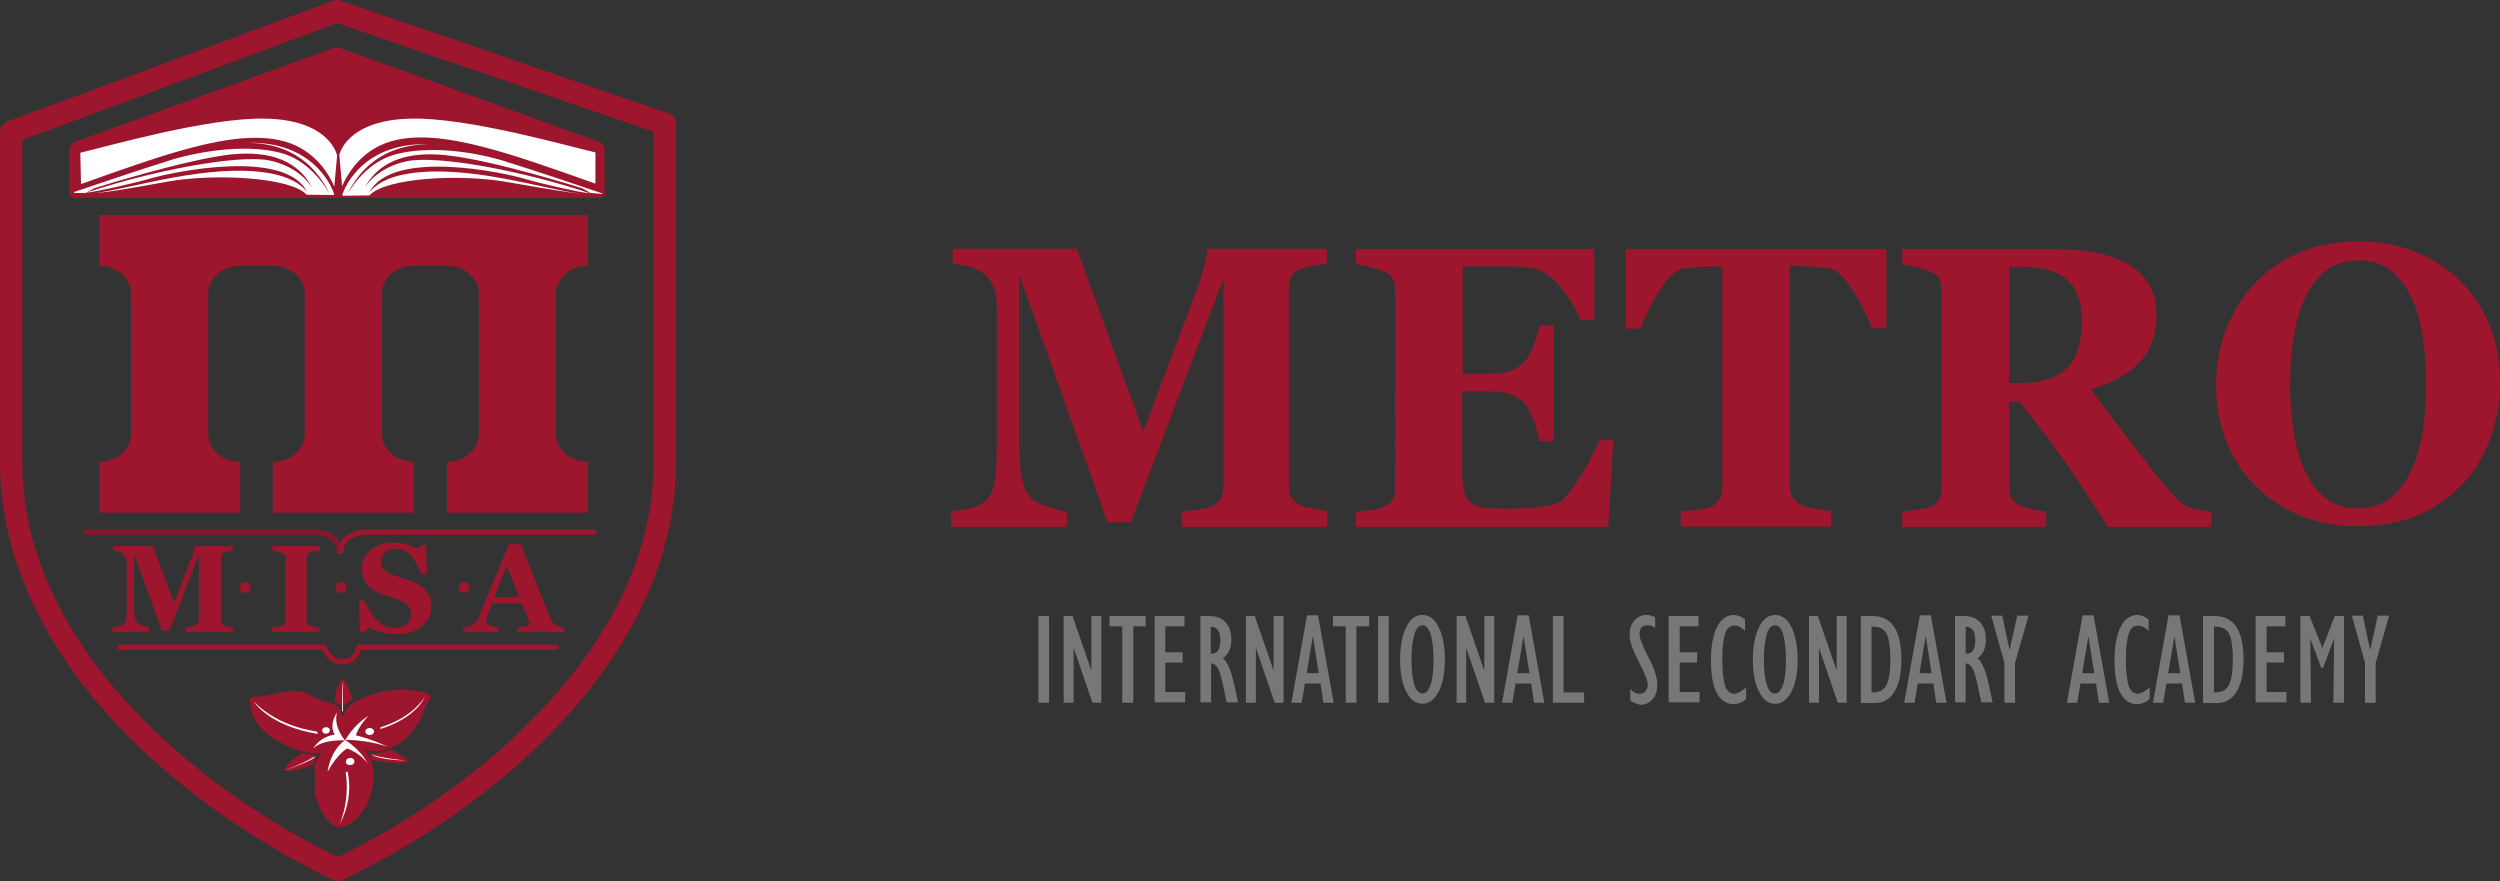 <?xml version="1.0" encoding="utf-8"?>
<!-- Generator: Adobe Illustrator 21.0.0, SVG Export Plug-In . SVG Version: 6.00 Build 0)  -->
<svg version="1.1" id="Layer_1" xmlns="http://www.w3.org/2000/svg" xmlns:xlink="http://www.w3.org/1999/xlink" x="0px" y="0px"
	 viewBox="0 0 703.7 248" style="enable-background:new 0 0 703.7 248;" xml:space="preserve">
<rect x="0" y="0" width="703.7" height="248" fill="#333333" stroke="none"/>
<style type="text/css">
	.st0{fill:#9D162E;}
	.st1{fill:#FFFFFF;}
	.st2{clip-path:url(#SVGID_2_);fill:#9D162E;}
	.st3{clip-path:url(#SVGID_4_);fill:#9D162E;}
	.st4{clip-path:url(#SVGID_6_);fill:#9D162E;}
	.st5{fill:none;stroke:#9D162E;stroke-width:1.5;stroke-linecap:round;stroke-linejoin:round;}
	.st6{fill:none;stroke:#87162D;stroke-width:1.5;stroke-linecap:round;stroke-linejoin:round;}
	.st7{fill:#77777A;}
</style>
<g>
	<path class="st0" d="M95.2,248c-0.5,0-0.9-0.1-1.4-0.3C69,235.7,46.3,219.1,30,200.8c-19.6-22.1-30-46.5-30-70.6v-93
		c0-1.3,0.8-2.5,2.1-3L93.8,0.2c0.7-0.3,1.4-0.3,2.1,0l92.3,31.7c1.3,0.4,2.1,1.6,2.1,3v95.4c0,24.1-10.4,48.6-30.2,70.7
		c-16.3,18.3-39,34.9-63.7,46.7C96.1,247.9,95.6,248,95.2,248z M6.3,39.4v90.8c0,22.9,9.6,45.2,28.4,66.4
		c15.5,17.4,36.9,33.2,60.4,44.7c41.3-20.1,88.9-61,88.9-111.1V37.1L94.9,6.5L6.3,39.4z"/>
	<g>
		<g>
			<path class="st0" d="M170.3,54.2c0,0.8-0.7,1.5-1.5,1.5H21c-0.8,0-1.5-0.7-1.5-1.5V42.1c0-0.8,0.7-1.8,1.4-2.1l72.5-26.3
				c0.8-0.3,2.1-0.3,2.9,0L168.8,40c0.8,0.3,1.4,1.2,1.4,2.1V54.2z"/>
		</g>
		<g>
			<path class="st1" d="M167.6,42.9v8.8c-23.9-8.5-42.4-15.1-55.6-12.4c-9.6,1.9-14,9.2-15.7,13.1l-0.8-8.8c0.6-2.2,4-9.8,19.9-10.2
				C131.5,32.9,160.8,41.4,167.6,42.9z"/>
			<path class="st1" d="M75,33.4c16.1,0.4,19.3,8.3,19.9,10.3l-0.8,8.8c-1.7-3.9-6.1-11.2-15.7-13.1c-13.3-2.7-31.7,3.9-55.6,12.4
				l-0.2-8.8C29.5,41.4,58.9,32.9,75,33.4z"/>
			<path class="st1" d="M86.3,54.8C82,50,61,48.7,47.3,51.1c-12.6,2.3-17.4,3-20,3.2l-0.2,0c9.7-1.2,31.7-8.4,48.5-5.6
				c8.2,1.4,10.6,5,10.9,5.4c-6.3-12.6-38.6-5.4-43.3-4.1c-6.6,1.9-15.4,3.8-18.6,4.2h-0.2c17.8-6,42.8-10.9,51.6-9
				c8.2,1.8,11.4,6.9,11.9,7.7c-3.7-7.2-11.2-10.7-23.2-9.4C51.4,45.1,26.5,53,26.5,53l-2.3,1.3l-3.4,0l0.2-0.3
				c4.4-1.5,17.3-5.9,28.2-9.3c11.6-3.2,22.8-3.7,30.4-1.5c8.4,2.5,12.8,10.8,13.2,11.4c-5.9-12.2-16-14.3-23-14.4
				C87.5,39.8,93.1,51.7,94,54.5l0,0.3l0,0c0,0,0,0,0,0.1l0,0L86.3,54.8z"/>
			<path class="st1" d="M166.2,54.3l-2.3-1.3c0,0-24.9-7.9-38.2-9.3c-12-1.3-19.4,2.2-23.2,9.4c0.4-0.8,3.7-5.9,11.9-7.7
				c8.9-1.9,33.9,3,51.6,9h-0.2c-3.2-0.4-12-2.3-18.6-4.2c-4.7-1.4-37-8.6-43.3,4.1c0.3-0.4,2.7-4.1,10.9-5.4
				c16.8-2.8,38.8,4.5,48.5,5.6l-0.2,0c-2.6-0.3-7.4-1-20-3.2c-13.7-2.5-34.7-1.2-39.1,3.7l-7.6,0.1l0-0.1c0,0,0,0,0,0l0,0l0-0.3
				c0.9-2.8,6.5-14.6,24.2-14.1c-7,0.1-17.1,2.2-23,14.4c0.3-0.6,4.8-8.9,13.2-11.4c7.6-2.2,18.8-1.8,30.4,1.5
				c10.9,3.4,23.8,7.8,28.2,9.3l0.2,0.2L166.2,54.3z"/>
		</g>
	</g>
	<path class="st0" d="M165.5,74.8V60.5h-44.6H72H27.9v14.3c5,0,9,3.5,9,7.8v39.6c0,4.3-4,7.8-9,7.8v14.3h39.7v-14.3
		c-5,0-9-3.5-9-7.8V82.6c0-4.3,4-7.8,9-7.8H72h4.8c5,0,9,3.5,9,7.8v39.6c0,4.3-4,7.8-9,7.8v14.3h39.7v-14.3c-5,0-9-3.5-9-7.8V82.6
		c0-4.3,4-7.8,9-7.8h4.4h4.9c5,0,9,3.5,9,7.8v39.6c0,4.3-4,7.8-9,7.8v14.3h39.7v-14.3c-5,0-9-3.5-9-7.8V82.6
		C156.5,78.3,160.6,74.8,165.5,74.8z"/>
	<g>
		<path class="st0" d="M95.2,207.1c0,0-7.3,6.5-6.7,9.4c0.6,2.9-0.3,5.9,0.3,7.7s2.6,7.9,6.8,8.8c0,0,6.3-0.7,9-10.1
			c2.6-9.4-3.3-13.6-5.4-14.5"/>
		<path class="st0" d="M96.5,202.4c0,0-0.4-3.4,4.9-5.6c5.3-2.2,9.6-3.3,16.1-2.3s2.7,2.2,1.7,5.8c-1,3.6-8.2,15.7-20.7,9.3
			C98.4,209.5,92.6,206.6,96.5,202.4z"/>
		<path class="st0" d="M97,207.5c0,0,0.2-2.5-0.5-5.2c-0.7-2.7-0.4-3.8-5-4.9c-4.6-1.1-4.7-3.3-9.4-2.9c-4.6,0.4-6.8,1.6-9.4,1.6
			c-2.5-0.1-2.7,0.7-2.3,2s-0.1,7.5,11.8,12.4C94.1,215.5,97,207.5,97,207.5z"/>
		<g>
			<g>
				<path class="st1" d="M103.7,201.5c0,0-2.9,3-3.5,5.5c0,0,4.2,0.9,8.9,3.2c-5.8-2-12.2-2-11.9-1.9
					C97.2,208.4,99.3,204.2,103.7,201.5z"/>
				<path class="st1" d="M104.9,206.6c0.5-0.4,0.5-1,0-1.4c-0.5-0.4-1.2-0.4-1.7,0c-0.5,0.4-0.5,1,0,1.4
					C103.7,207,104.5,207,104.9,206.6z"/>
				<path class="st1" d="M103.5,214.9c0,0-1.8-2.7-5.7-4.2c0,0-2.4,0.9-5.6,6.5c0,0,0.7-6,5-8.9C97.2,208.4,101.3,210.7,103.5,214.9
					z"/>
				<path class="st1" d="M97.5,214.9c0.4,0.5,1.1,0.6,1.7,0.3c0.6-0.3,0.7-0.9,0.4-1.4s-1.1-0.6-1.7-0.3
					C97.4,213.8,97.2,214.5,97.5,214.9z"/>
				<g>
					<path class="st1" d="M88.2,210.7c0,0,1.6-3.3,6-3.9c0,0-1.8-2.5,0.7-6.3c0,0-1.4,3.4,2.2,7.9C97.2,208.4,90.7,208,88.2,210.7z"
						/>
					<path class="st1" d="M92,204.7c-0.6-0.1-1.2,0.2-1.3,0.7c-0.1,0.5,0.2,1,0.8,1.1c0.6,0.1,1.2-0.2,1.3-0.7
						C93,205.3,92.6,204.8,92,204.7z"/>
				</g>
			</g>
			<path class="st1" d="M89.2,205.9c0,0-10.7-1.1-17.7-8.4c0,0,4,6.8,18,9.1"/>
			<path class="st1" d="M97.3,217.5c0,0,1.4,6.5-1.6,14.3c0,0,4-6.7,2.1-14.7"/>
			<path class="st1" d="M107.1,204.7c0,0,8-2,12.4-8.4c0,0-2.2,5.7-12.4,8.9"/>
		</g>
		<g>
			<g>
				<defs>
					<path id="SVGID_1_" d="M93.2,197.2c0,0,2,0.6,2.6,1.3c0.6,0.6,0.6,1.3,0.6,1.3s0.7-2.1,3-3c0,0-0.6-5.8-2.5-6.2
						C95.1,190.2,93.2,197.2,93.2,197.2z"/>
				</defs>
				<clipPath id="SVGID_2_">
					<use xlink:href="#SVGID_1_"  style="overflow:visible;"/>
				</clipPath>
				<path class="st2" d="M94.2,199c0,0-0.5-5.5,2.4-8c0,0,3.3,4.4,2.7,8.7S93.7,204,94.2,199z"/>
			</g>
			<path class="st1" d="M96.3,200.2c0,0-0.1-6.5,0.3-8.4c0,0-0.2,7.8,0,8.4H96.3z"/>
		</g>
		<g>
			<defs>
				<path id="SVGID_3_" d="M111.4,209.8c0,0-2.9,2.8-7.6,2.1c0,0,0.8,1.4,1,2.7c0,0,13.3,4.6,12.5,1.1S111.4,209.8,111.4,209.8z"/>
			</defs>
			<clipPath id="SVGID_4_">
				<use xlink:href="#SVGID_3_"  style="overflow:visible;"/>
			</clipPath>
			<path class="st3" d="M106.7,209.3c0,0,5.3,2.4,7.4,4.1s-1.4,2.1-11,0.2S101.2,206.4,106.7,209.3z"/>
		</g>
		<g>
			<defs>
				<path id="SVGID_5_" d="M83.3,211.1c0,0,3.1,1.7,5.9,1.5c0,0-1.1,2.1-1,3.5c0,0-8.2,3.4-9.3,1.8S83.3,211.1,83.3,211.1z"/>
			</defs>
			<clipPath id="SVGID_6_">
				<use xlink:href="#SVGID_5_"  style="overflow:visible;"/>
			</clipPath>
			<path class="st4" d="M80,216.9c0,0,0.2-1.8,3.9-4.2c3.7-2.4,5.4-2.6,5.4-2.6l3.2,3l-1.5,1C91,214,82.6,217.8,80,216.9z"/>
		</g>
		<path class="st1" d="M114.3,214.1c0,0-7.6-0.8-9.6-1.7C104.6,212.4,105.9,213.8,114.3,214.1z"/>
		<path class="st1" d="M80.2,216.8c0,0,6.8-2.3,8.4-3.6l-0.1-0.2C88.4,212.9,87.1,214.2,80.2,216.8z"/>
	</g>
	<g>
		<circle class="st0" cx="69" cy="165.4" r="1.5"/>
		<circle class="st0" cx="96" cy="165.4" r="1.5"/>
		<circle class="st0" cx="130.6" cy="165.4" r="1.5"/>
	</g>
	<path class="st5" d="M156.6,182.2h-55.5c0,0-0.8,4.1-4.8,4.1c-3.8,0-5-4.1-5-4.1H33.8"/>
	<path class="st6" d="M24.3,149.8h64.5c0,0,6.7,0.2,6.7,5.3"/>
	<path class="st5" d="M167.2,149.8h-64.5c0,0-6.7,0.2-6.7,5.3"/>
</g>
<g>
	<path class="st0" d="M373.7,148.3h-41.1V144c1.2-0.1,2.7-0.3,4.5-0.5c1.8-0.3,3-0.5,3.6-0.8c1.3-0.6,2.3-1.3,2.8-2.3
		c0.6-1,0.9-2.2,0.9-3.6V78.3L318.3,147h-6.7c-0.3-1.2-1.1-3.6-2.4-7.2c-1.3-3.6-2.3-6.5-3.1-8.7l-19.2-53.7V125
		c0,4.6,0.3,8,0.9,10.4s1.5,4.1,2.9,5.2c0.9,0.8,2.5,1.5,4.8,2.2c2.3,0.7,3.9,1.1,4.8,1.2v4.3h-32.6V144c0.9-0.1,2.3-0.4,4.4-0.7
		c2-0.4,3.7-1.1,4.9-2c1.4-1,2.4-2.8,2.9-5.2c0.5-2.4,0.7-5.9,0.7-10.4V86.8c0-2.4-0.3-4.3-0.9-5.9c-0.6-1.6-1.4-2.8-2.6-3.7
		c-1.4-1.1-2.9-1.9-4.4-2.2c-1.5-0.3-3-0.6-4.5-0.7v-4.3h34.9l18.7,51.5l15.8-41.8c0.5-1.5,1-3.4,1.5-5.5c0.5-2.1,0.8-3.5,0.8-4.2
		h33.6v4.3c-1.1,0.1-2.3,0.2-3.6,0.4c-1.2,0.2-2.4,0.5-3.6,0.9c-1.4,0.5-2.3,1.2-2.8,2.3c-0.4,1-0.7,2.2-0.7,3.4v55.4
		c0,1.3,0.2,2.4,0.7,3.3c0.4,0.9,1.4,1.7,2.8,2.3c0.7,0.3,1.9,0.6,3.5,0.9c1.6,0.3,2.9,0.5,3.8,0.6V148.3z"/>
	<path class="st0" d="M448.8,90h-4.1c-1-3-2.8-6-5.3-9c-2.5-3-5-4.8-7.5-5.4c-1.1-0.3-2.6-0.4-4.5-0.5c-1.9-0.1-3.5-0.1-4.7-0.1h-11
		v30.2h7.8c2,0,3.7-0.2,5.3-0.7c1.6-0.5,3.1-1.4,4.4-2.8c0.8-0.8,1.6-2.3,2.5-4.5c0.8-2.1,1.4-4,1.6-5.6h4.1v32.6h-4.1
		c-0.2-1.5-0.8-3.5-1.6-5.8c-0.9-2.3-1.7-3.9-2.5-4.8c-1.2-1.3-2.6-2.2-4.2-2.7c-1.6-0.5-3.5-0.7-5.6-0.7h-7.8v22.5
		c0,2.4,0.2,4.2,0.5,5.6c0.3,1.4,1,2.4,1.9,3.2c0.9,0.7,2.1,1.2,3.7,1.4c1.5,0.2,3.7,0.3,6.3,0.3c1.2,0,2.7,0,4.5-0.1
		c1.7,0,3.3-0.1,4.6-0.3c1.5-0.2,2.9-0.5,4.2-0.8c1.3-0.4,2.3-0.9,2.9-1.6c1.7-1.8,3.6-4.5,5.8-8.2c2.1-3.7,3.5-6.5,4.2-8.3h3.9
		l-1.4,24.4h-71.1V144c1-0.1,2.4-0.2,4.1-0.4c1.7-0.2,2.9-0.5,3.6-0.8c1.4-0.6,2.3-1.3,2.7-2.2c0.5-0.9,0.7-2,0.7-3.4V81.9
		c0-1.3-0.2-2.4-0.6-3.3c-0.4-0.9-1.3-1.6-2.8-2.3c-0.9-0.4-2.2-0.8-3.9-1.2c-1.7-0.4-2.9-0.6-3.8-0.7v-4.3h67.2V90z"/>
	<path class="st0" d="M531,92.4h-4.2c-1.1-3.3-2.9-6.9-5.3-10.7c-2.4-3.8-4.7-5.9-6.7-6.2c-1.1-0.1-2.5-0.3-4.2-0.4
		c-1.7-0.1-3.1-0.2-4.3-0.2h-2.5v61.4c0,1.3,0.2,2.5,0.7,3.5c0.5,1,1.4,1.8,2.7,2.4c0.8,0.3,2.1,0.7,3.8,1c1.7,0.3,3.2,0.6,4.4,0.7
		v4.3h-42.3V144c1-0.1,2.5-0.3,4.4-0.5c1.9-0.2,3.1-0.4,3.8-0.7c1.4-0.6,2.3-1.4,2.8-2.4c0.5-1,0.7-2.2,0.7-3.5V75h-2.5
		c-1.2,0-2.6,0.1-4.3,0.2c-1.7,0.1-3.1,0.2-4.2,0.4c-2.1,0.3-4.3,2.4-6.7,6.2c-2.4,3.8-4.2,7.4-5.3,10.7h-4.2V70.1H531V92.4z"/>
	<path class="st0" d="M622.4,148.3h-29.1c-5-7.9-9.2-14.3-12.5-19c-3.3-4.7-7.5-10.1-12.4-16.3h-2.9v23.8c0,1.3,0.2,2.4,0.7,3.4
		c0.5,0.9,1.4,1.7,2.8,2.3c0.7,0.3,1.7,0.6,3.2,0.9c1.4,0.3,2.7,0.5,3.7,0.6v4.3h-40.5V144c1-0.1,2.4-0.3,4.1-0.5
		c1.7-0.2,2.9-0.4,3.6-0.7c1.4-0.6,2.3-1.3,2.7-2.2c0.5-0.9,0.7-2,0.7-3.4V81.9c0-1.3-0.2-2.4-0.6-3.3c-0.4-0.9-1.3-1.7-2.8-2.3
		c-1.1-0.5-2.5-0.9-4-1.2c-1.5-0.3-2.8-0.6-3.7-0.7v-4.3h42.5c9.5,0,16.7,1.5,21.7,4.6c4.9,3.1,7.4,7.7,7.4,13.9
		c0,5.5-1.5,9.9-4.6,13.2c-3,3.3-7.7,5.9-13.9,7.8c2.4,3.2,5.2,7,8.5,11.2c3.2,4.3,6.6,8.6,10.1,13.1c1.1,1.4,2.6,3.2,4.5,5.3
		c1.9,2.1,3.6,3.4,5.1,3.8c0.8,0.3,1.9,0.5,3.1,0.7c1.3,0.2,2.2,0.3,2.7,0.3V148.3z M586,90.1c0-5.2-1.4-9-4.2-11.4
		c-2.8-2.4-6.9-3.6-12.1-3.6h-4.2v32.7h4.1c5.2,0,9.3-1.4,12.2-4.2S586,96.3,586,90.1z"/>
	<path class="st0" d="M691.9,78.5c3.6,3.4,6.5,7.6,8.6,12.4c2.1,4.9,3.2,10.4,3.2,16.6c0,5.5-0.9,10.8-2.7,15.8
		c-1.8,5-4.4,9.3-7.8,12.9c-3.6,3.7-7.8,6.7-12.6,8.8c-4.8,2.1-10.5,3.1-17.2,3.1c-5.4,0-10.4-0.9-15.2-2.7c-4.8-1.8-9-4.5-12.6-7.9
		c-3.6-3.4-6.5-7.5-8.6-12.4c-2.1-4.9-3.2-10.3-3.2-16.2c0-6.2,1-11.8,3.1-16.9c2.1-5,4.9-9.4,8.5-13c3.6-3.5,7.8-6.3,12.7-8.2
		c4.9-1.9,10.1-2.9,15.7-2.9c5.5,0,10.7,0.9,15.5,2.8C684.2,72.6,688.3,75.1,691.9,78.5z M678.5,132.8c1.6-3.3,2.7-6.9,3.4-11
		c0.7-4.1,1-8.8,1-13.9c0-4.4-0.3-8.7-0.9-12.8c-0.6-4.2-1.6-7.9-3.1-11.1c-1.5-3.3-3.5-5.9-5.9-7.8c-2.5-2-5.5-2.9-9.2-2.9
		c-6.3,0-11,3.1-14.3,9.2c-3.3,6.1-4.9,14.8-4.9,26c0,4.8,0.4,9.2,1.1,13.5c0.7,4.2,1.8,7.9,3.3,11c1.6,3.2,3.5,5.7,5.9,7.4
		c2.4,1.8,5.3,2.7,8.8,2.7c3.4,0,6.4-0.9,8.8-2.7C675.1,138.4,677.1,136,678.5,132.8z"/>
	<g>
		<path class="st7" d="M292.3,197.8v-24.4h3v24.4H292.3z"/>
		<path class="st7" d="M299.4,197.8v-24.4h2.5l5.2,15.1l0.1,0v-15.1h2.8v24.4h-2.5l-5.2-15.2l-0.1,0v15.2H299.4z"/>
		<path class="st7" d="M315.9,197.8v-21.5h-3.6v-2.9h10.2v2.9H319v21.5H315.9z"/>
		<path class="st7" d="M325,197.8v-24.4h8.4v2.9H328v7.3h4.9v2.9H328v8.3h5.6v2.9H325z"/>
		<path class="st7" d="M337.9,197.8v-24.4h2.5c2,0,3.6,0.6,4.6,1.8c1.1,1.2,1.6,2.9,1.6,4.9c0,2.3-0.8,4.1-2.4,5.2
			c1.3,0.9,2.3,3.4,3.2,7.4l1.1,5h-3.2l-0.9-4.2c-0.6-3-1.2-4.8-1.7-5.6s-1.1-1.2-1.8-1.1v10.9H337.9z M340.9,184h0.1
			c1.7,0,2.5-1.2,2.5-3.7c0-2.6-0.9-3.9-2.7-3.9V184z"/>
		<path class="st7" d="M350.7,197.8v-24.4h2.5l5.2,15.1l0.1,0v-15.1h2.8v24.4h-2.5l-5.2-15.2l-0.1,0v15.2H350.7z"/>
		<path class="st7" d="M363.5,197.8l4.4-24.6h3.1l4.4,24.6h-2.9l-0.8-5.4h-4.4l-0.9,5.4H363.5z M367.8,189.5h3.4l-1.6-10.2h-0.1
			L367.8,189.5z"/>
		<path class="st7" d="M378.8,197.8v-21.5h-3.6v-2.9h10.2v2.9h-3.6v21.5H378.8z"/>
		<path class="st7" d="M387.9,197.8v-24.4h3v24.4H387.9z"/>
		<path class="st7" d="M400.4,198.1c-1.9,0-3.4-1.1-4.5-3.3c-1.2-2.2-1.8-5.3-1.8-9.2c0-3.7,0.6-6.7,1.7-9c1.1-2.3,2.6-3.5,4.6-3.5
			c1.9,0,3.5,1.2,4.6,3.5c1.1,2.3,1.7,5.3,1.7,9c0,3.9-0.6,7-1.8,9.2C403.7,197,402.2,198.1,400.4,198.1z M400.4,176
			c-1,0-1.8,0.9-2.3,2.6c-0.5,1.7-0.8,4.1-0.8,7c0,3.1,0.3,5.5,0.8,7.1c0.5,1.7,1.3,2.5,2.3,2.5c1,0,1.7-0.8,2.3-2.5
			c0.6-1.7,0.8-4,0.8-7.1c0-3.1-0.3-5.4-0.8-7.1C402.1,176.8,401.4,176,400.4,176z"/>
		<path class="st7" d="M410,197.8v-24.4h2.5l5.2,15.1l0.1,0v-15.1h2.8v24.4H418l-5.2-15.2l-0.1,0v15.2H410z"/>
		<path class="st7" d="M422.8,197.8l4.4-24.6h3.1l4.4,24.6h-2.9l-0.8-5.4h-4.4l-0.9,5.4H422.8z M427.1,189.5h3.4l-1.6-10.2h-0.1
			L427.1,189.5z"/>
		<path class="st7" d="M437.1,197.8v-24.4h3v21.5h5.8v2.9H437.1z"/>
		<path class="st7" d="M458.9,197.2v-3.2c0.9,0.9,1.8,1.3,2.6,1.3c0.6,0,1.2-0.2,1.6-0.7c0.4-0.5,0.7-1,0.7-1.7c0-0.6-0.1-1.2-0.4-2
			c-0.3-0.8-0.9-2.3-2-4.4c-1.1-2.1-1.8-3.8-2.2-4.9c-0.3-1.1-0.5-2.1-0.5-2.9c0-1.6,0.4-3,1.3-4c0.9-1,2-1.6,3.4-1.6
			c0.8,0,1.6,0.2,2.5,0.6v3c-0.8-0.5-1.5-0.7-2.1-0.7c-1.5,0-2.3,0.8-2.3,2.3c0,0.6,0.1,1.3,0.4,2.1c0.3,0.8,0.9,2.3,2,4.4
			c1.1,2.1,1.8,3.7,2.1,4.9c0.3,1.1,0.5,2.1,0.5,3c0,1.7-0.4,3-1.3,4.1c-0.9,1-2.1,1.6-3.5,1.6C460.8,198.1,459.8,197.8,458.9,197.2
			z"/>
		<path class="st7" d="M469.7,197.8v-24.4h8.4v2.9h-5.3v7.3h4.9v2.9h-4.9v8.3h5.6v2.9H469.7z"/>
		<path class="st7" d="M491.5,193.5v3.3c-1.1,0.9-2.3,1.4-3.6,1.4c-2,0-3.6-1.1-4.7-3.2s-1.6-5.2-1.6-9.2s0.6-7.1,1.7-9.3
			c1.1-2.2,2.7-3.4,4.7-3.4c1,0,2.1,0.4,3.2,1.3v3.2c-1-1-2-1.5-3-1.5c-1.2,0-2.1,0.7-2.6,2.2s-0.8,3.9-0.8,7.4
			c0,3.4,0.3,5.9,0.8,7.4c0.5,1.5,1.5,2.2,2.7,2.2C489.1,195.2,490.2,194.6,491.5,193.5z"/>
		<path class="st7" d="M499.7,198.1c-1.9,0-3.4-1.1-4.5-3.3c-1.2-2.2-1.8-5.3-1.8-9.2c0-3.7,0.6-6.7,1.7-9c1.1-2.3,2.6-3.5,4.6-3.5
			c1.9,0,3.5,1.2,4.6,3.5c1.1,2.3,1.7,5.3,1.7,9c0,3.9-0.6,7-1.8,9.2C503,197,501.5,198.1,499.7,198.1z M499.6,176
			c-1,0-1.8,0.9-2.3,2.6c-0.5,1.7-0.8,4.1-0.8,7c0,3.1,0.3,5.5,0.8,7.1c0.5,1.7,1.3,2.5,2.3,2.5c1,0,1.7-0.8,2.3-2.5
			c0.6-1.7,0.8-4,0.8-7.1c0-3.1-0.3-5.4-0.8-7.1C501.4,176.8,500.6,176,499.6,176z"/>
		<path class="st7" d="M509.2,197.8v-24.4h2.5l5.2,15.1l0.1,0v-15.1h2.8v24.4h-2.5l-5.2-15.2l-0.1,0v15.2H509.2z"/>
		<path class="st7" d="M523.8,197.8v-24.4h3.3c5.4,0,8.1,4.1,8.1,12.2c0,4.1-0.7,7.1-2,9.2c-1.3,2.1-3.2,3.1-5.6,3.1H523.8z
			 M526.8,194.9h0.4c1.8,0,3.1-0.7,3.8-2.1c0.7-1.4,1.1-3.8,1.1-7c0-3.4-0.3-5.8-1-7.3c-0.7-1.4-2-2.1-3.8-2.1h-0.5V194.9z"/>
		<path class="st7" d="M536,197.8l4.4-24.6h3.1l4.4,24.6h-2.9l-0.8-5.4h-4.4l-0.9,5.4H536z M540.3,189.5h3.4l-1.6-10.2H542
			L540.3,189.5z"/>
		<path class="st7" d="M550.3,197.8v-24.4h2.5c2,0,3.6,0.6,4.6,1.8c1.1,1.2,1.6,2.9,1.6,4.9c0,2.3-0.8,4.1-2.4,5.2
			c1.3,0.9,2.3,3.4,3.2,7.4l1.1,5h-3.2l-0.9-4.2c-0.6-3-1.2-4.8-1.7-5.6s-1.1-1.2-1.8-1.1v10.9H550.3z M553.4,184h0.1
			c1.7,0,2.5-1.2,2.5-3.7c0-2.6-0.9-3.9-2.7-3.9V184z"/>
		<path class="st7" d="M564.2,197.8v-11.2l-3.7-13.3h3.1l2,9.5h0.1l2.1-9.5h3.2l-3.8,13.3v11.2H564.2z"/>
		<path class="st7" d="M581.8,197.8l4.4-24.6h3.1l4.4,24.6h-2.9l-0.8-5.4h-4.4l-0.9,5.4H581.8z M586.1,189.5h3.4l-1.6-10.2h-0.1
			L586.1,189.5z"/>
		<path class="st7" d="M605.1,193.5v3.3c-1.1,0.9-2.3,1.4-3.6,1.4c-2,0-3.6-1.1-4.7-3.2s-1.6-5.2-1.6-9.2s0.6-7.1,1.7-9.3
			c1.1-2.2,2.7-3.4,4.7-3.4c1,0,2.1,0.4,3.2,1.3v3.2c-1-1-2-1.5-3-1.5c-1.2,0-2.1,0.7-2.6,2.2c-0.5,1.5-0.8,3.9-0.8,7.4
			c0,3.4,0.3,5.9,0.8,7.4c0.5,1.5,1.5,2.2,2.7,2.2C602.7,195.2,603.8,194.6,605.1,193.5z"/>
		<path class="st7" d="M606,197.8l4.4-24.6h3.1l4.4,24.6H615l-0.8-5.4h-4.4l-0.9,5.4H606z M610.3,189.5h3.4l-1.6-10.2h-0.1
			L610.3,189.5z"/>
		<path class="st7" d="M620.1,197.8v-24.4h3.3c5.4,0,8.1,4.1,8.1,12.2c0,4.1-0.7,7.1-2,9.2c-1.3,2.1-3.2,3.1-5.6,3.1H620.1z
			 M623.2,194.9h0.4c1.8,0,3.1-0.7,3.8-2.1c0.7-1.4,1.1-3.8,1.1-7c0-3.4-0.3-5.8-1-7.3c-0.7-1.4-2-2.1-3.8-2.1h-0.5V194.9z"/>
		<path class="st7" d="M634.9,197.8v-24.4h8.4v2.9h-5.3v7.3h4.9v2.9h-4.9v8.3h5.6v2.9H634.9z"/>
		<path class="st7" d="M653.7,182.4l3.5-9h2.6v24.4h-3l0.2-17.7l-0.1-0.1l-3,8h-0.5l-3-8l-0.1,0.1l0.2,17.7h-3v-24.4h2.6
			L653.7,182.4z"/>
		<path class="st7" d="M665.7,197.8v-11.2l-3.7-13.3h3.1l2,9.5h0.1l2.1-9.5h3.2l-3.8,13.3v11.2H665.7z"/>
	</g>
</g>
<g>
	<path class="st0" d="M65.4,177.9H52.3v-1.3c0.4,0,0.9-0.1,1.4-0.2s0.9-0.2,1.1-0.3c0.4-0.2,0.7-0.4,0.9-0.7
		c0.2-0.3,0.3-0.7,0.3-1.1v-18.2l-8.3,21.4h-2.1c-0.1-0.4-0.4-1.1-0.8-2.2c-0.4-1.1-0.7-2-1-2.7l-6.1-16.7v14.8
		c0,1.4,0.1,2.5,0.3,3.2s0.5,1.3,0.9,1.6c0.3,0.2,0.8,0.5,1.5,0.7c0.7,0.2,1.2,0.3,1.5,0.4v1.3H31.6v-1.3c0.3,0,0.7-0.1,1.4-0.2
		c0.6-0.1,1.2-0.3,1.6-0.6c0.5-0.3,0.8-0.9,0.9-1.6c0.2-0.8,0.2-1.8,0.2-3.2v-12.1c0-0.7-0.1-1.3-0.3-1.8c-0.2-0.5-0.5-0.9-0.8-1.2
		c-0.5-0.4-0.9-0.6-1.4-0.7c-0.5-0.1-1-0.2-1.4-0.2v-1.3H43l6,16l5-13c0.2-0.5,0.3-1.1,0.5-1.7c0.2-0.7,0.2-1.1,0.3-1.3h10.7v1.3
		c-0.4,0-0.7,0.1-1.1,0.1c-0.4,0.1-0.8,0.2-1.1,0.3c-0.4,0.1-0.7,0.4-0.9,0.7c-0.1,0.3-0.2,0.7-0.2,1.1v17.2c0,0.4,0.1,0.8,0.2,1
		c0.1,0.3,0.4,0.5,0.9,0.7c0.2,0.1,0.6,0.2,1.1,0.3c0.5,0.1,0.9,0.2,1.2,0.2V177.9z"/>
	<path class="st0" d="M90,177.9H76.6v-1.3c0.3,0,0.8-0.1,1.4-0.1c0.6,0,1-0.1,1.2-0.2c0.4-0.2,0.7-0.4,0.9-0.7
		c0.2-0.3,0.2-0.6,0.2-1.1v-17.2c0-0.4-0.1-0.7-0.2-1s-0.4-0.5-0.9-0.7c-0.3-0.1-0.7-0.2-1.2-0.4c-0.5-0.1-1-0.2-1.4-0.2v-1.3H90
		v1.3c-0.3,0-0.8,0.1-1.3,0.1c-0.5,0.1-0.9,0.2-1.3,0.3c-0.4,0.1-0.7,0.4-0.9,0.7c-0.1,0.3-0.2,0.7-0.2,1.1v17.2
		c0,0.4,0.1,0.8,0.2,1.1c0.2,0.3,0.4,0.5,0.9,0.7c0.2,0.1,0.6,0.2,1.2,0.3c0.6,0.1,1,0.2,1.4,0.2V177.9z"/>
	<path class="st0" d="M111.2,178.5c-1.5,0-2.9-0.2-4.1-0.6c-1.3-0.4-2.4-0.8-3.2-1.3l-1.2,1.2h-1.4l-0.2-8.8h1.5
		c0.3,0.8,0.7,1.7,1.3,2.6c0.5,0.9,1.1,1.8,1.8,2.5c0.7,0.8,1.5,1.4,2.3,1.9c0.9,0.5,1.9,0.7,3,0.7c1.5,0,2.7-0.4,3.5-1.1
		c0.8-0.8,1.2-1.7,1.2-2.9c0-0.9-0.3-1.7-1-2.4s-1.8-1.2-3.2-1.7c-1-0.3-1.8-0.6-2.6-0.9c-0.8-0.3-1.6-0.5-2.3-0.8
		c-1.6-0.7-2.8-1.6-3.6-2.8s-1.2-2.6-1.2-4.1c0-1,0.2-1.9,0.6-2.7c0.4-0.9,1-1.7,1.8-2.4c0.7-0.7,1.7-1.2,2.9-1.6
		c1.2-0.4,2.4-0.6,3.8-0.6c1.3,0,2.6,0.2,3.8,0.6c1.2,0.4,2.1,0.8,2.8,1.1l1-1h1.5l0.1,8.3h-1.5c-0.3-0.9-0.7-1.8-1.2-2.7
		c-0.5-0.9-0.9-1.7-1.5-2.3c-0.6-0.7-1.2-1.2-1.9-1.6c-0.7-0.4-1.6-0.6-2.6-0.6c-1.2,0-2.2,0.3-3,1c-0.8,0.7-1.2,1.6-1.2,2.6
		c0,1,0.3,1.8,1,2.4c0.7,0.6,1.7,1.2,3.2,1.6c0.8,0.3,1.7,0.6,2.6,0.9c0.9,0.3,1.7,0.6,2.3,0.8c1.6,0.6,2.9,1.5,3.8,2.7
		c0.9,1.1,1.3,2.5,1.3,4.2c0,1.1-0.2,2.1-0.7,3.1c-0.5,1-1.1,1.8-2,2.5c-0.9,0.7-2,1.3-3.1,1.7S112.8,178.5,111.2,178.5z"/>
	<path class="st0" d="M158.8,177.9h-13.2v-1.3c0.6,0,1.3-0.2,2.2-0.3c0.8-0.2,1.2-0.4,1.2-0.7c0-0.1,0-0.2,0-0.3
		c0-0.1-0.1-0.3-0.1-0.5l-2.1-5h-8.3c-0.2,0.5-0.4,1-0.6,1.6c-0.2,0.6-0.4,1.2-0.6,1.7c-0.2,0.6-0.3,1.1-0.4,1.4
		c0,0.3-0.1,0.5-0.1,0.6c0,0.4,0.3,0.7,0.8,0.9c0.5,0.3,1.5,0.4,2.7,0.6v1.3h-9.9v-1.3c0.4,0,0.8-0.1,1.3-0.2
		c0.5-0.1,0.8-0.2,1.1-0.4c0.5-0.3,0.9-0.6,1.2-1c0.3-0.4,0.6-0.9,0.8-1.4c1.3-3.2,2.6-6.4,4-9.7c1.3-3.2,2.8-6.8,4.4-10.7h3.4
		c2.2,5.5,4,9.9,5.2,13.1c1.3,3.2,2.3,5.9,3.2,8c0.1,0.3,0.3,0.7,0.6,0.9s0.6,0.5,1,0.8c0.3,0.2,0.7,0.3,1.1,0.4
		c0.4,0.1,0.8,0.1,1.1,0.2V177.9z M146.1,168l-3.5-8.8l-3.4,8.8H146.1z"/>
</g>
</svg>
